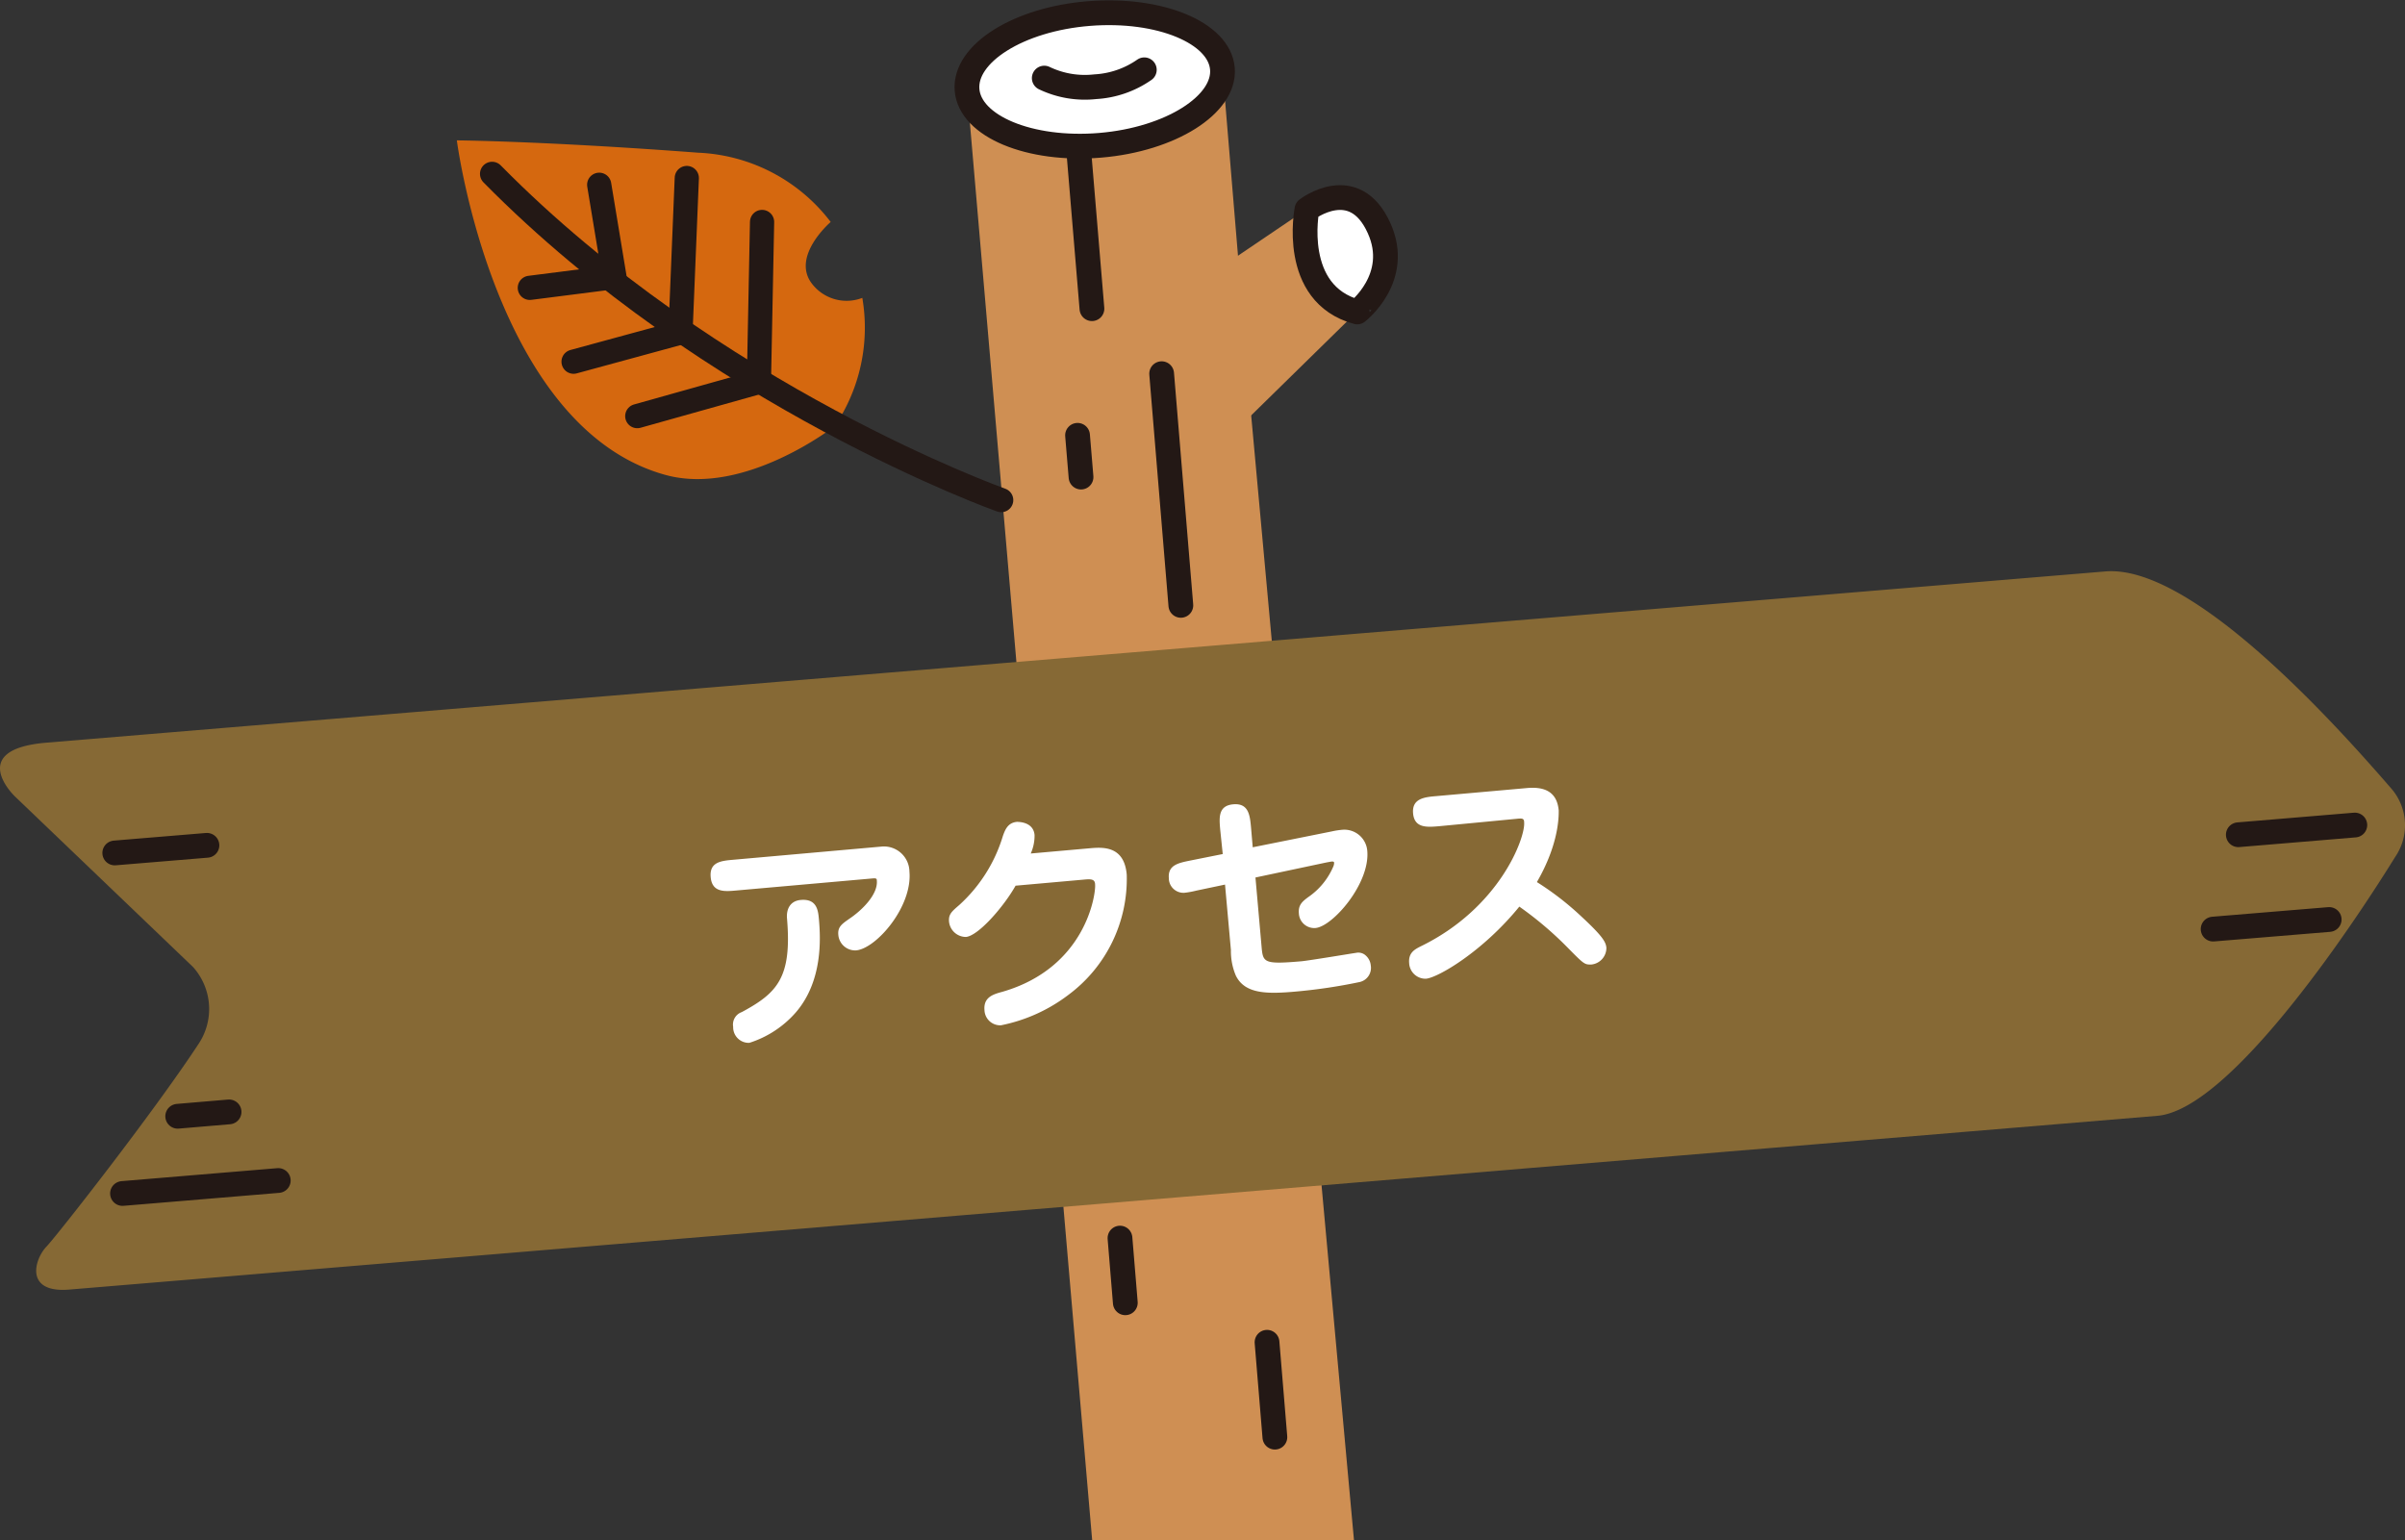<svg id="レイヤー_1" data-name="レイヤー 1" xmlns="http://www.w3.org/2000/svg" width="220.47" height="141.19" viewBox="0 0 220.47 141.19"><rect x="0" y="0" width="220.47" height="141.19" fill="#333333" stroke="none"/><defs><style>.cls-1{fill:#cf8f53;}.cls-2,.cls-6{fill:none;}.cls-2,.cls-3,.cls-6{stroke:#231815;stroke-linecap:round;stroke-linejoin:round;}.cls-2,.cls-3{stroke-width:2.27px;}.cls-3,.cls-7{fill:#fff;}.cls-4{fill:#866935;}.cls-5{fill:#d5680f;}.cls-6{stroke-width:2.22px;}</style></defs><title>access_title</title><polygon class="cls-1" points="124.12 141.19 114.7 38.11 113.58 24.54 112.06 6.29 88.65 8.24 100.12 141.19 124.12 141.19"/><line class="cls-2" x1="106.49" y1="34.26" x2="108.25" y2="55.5"/><line class="cls-2" x1="98.86" y1="13.48" x2="100.1" y2="28.3"/><line class="cls-2" x1="98.78" y1="39.91" x2="99.1" y2="43.74"/><line class="cls-2" x1="107.96" y1="98.65" x2="108.65" y2="106.99"/><line class="cls-2" x1="116.15" y1="123.06" x2="116.87" y2="131.76"/><line class="cls-2" x1="102.67" y1="113.51" x2="103.16" y2="119.44"/><path class="cls-1" d="M110.76,25.29l9-6.09s-1.54,7.74,4.61,9.4L112.74,40"/><path class="cls-3" d="M126.42,20.91c-2.28-5.06-6.61-1.71-6.61-1.71s-1.54,7.74,4.61,9.4C124.42,28.6,128.49,25.48,126.42,20.91Z"/><path class="cls-3" d="M100.86,13.32c-6.47.54-11.94-1.74-12.21-5.08s4.73-6.49,11.2-7S111.78,3,112.06,6.29,107.32,12.78,100.86,13.32Z"/><path class="cls-2" d="M95.73,7.16a8.6,8.6,0,0,0,4.68.79A8.71,8.71,0,0,0,104.9,6.4"/><path class="cls-4" d="M193,52.39,4.24,68.09C-3.13,68.71,1.35,73,1.35,73L17.69,88.65a5.76,5.76,0,0,1,.55,7c-4.21,6.42-13.16,17.81-14,18.66-1.09,1.16-2,4.26,2.11,3.92L197.76,102.3c6.5-.54,17.39-16.6,21.82-23.75a5.13,5.13,0,0,0-.31-6.19C213.89,66.14,200.89,51.73,193,52.39Z"/><line class="cls-3" x1="16.29" y1="102.34" x2="21" y2="101.94"/><line class="cls-3" x1="11.23" y1="109.42" x2="25.51" y2="108.23"/><line class="cls-3" x1="10.52" y1="78.2" x2="18.97" y2="77.5"/><line class="cls-3" x1="213.52" y1="84.3" x2="202.88" y2="85.18"/><line class="cls-3" x1="205.19" y1="76.53" x2="215.87" y2="75.64"/><path class="cls-5" d="M76.15,20.35A16.11,16.11,0,0,0,64,14c-14.16-1.07-22.12-1.13-22.12-1.13S45.28,39.21,61,43.54c7.24,2,15.53-4.48,15.53-4.48a16.15,16.15,0,0,0,2.52-11.75,4,4,0,0,1-4.67-1.37C72.56,23.43,76.15,20.35,76.15,20.35Z"/><path class="cls-6" d="M91.78,45.85s-26.5-9.43-46.67-29.91"/><polyline class="cls-6" points="54.93 16.94 56.33 25.4 48.57 26.39"/><polyline class="cls-6" points="62.96 16.32 62.38 30.49 52.58 33.16"/><polyline class="cls-6" points="69.86 20.35 69.57 35.02 58.42 38.15"/><path class="cls-7" d="M80.76,77.62a2.34,2.34,0,0,1,2.61,2.3c.28,3.19-3,7-4.86,7.21a1.55,1.55,0,0,1-1.66-1.43c-.07-.73.35-1,1-1.46,1.2-.8,2.65-2.26,2.53-3.51,0-.23-.12-.22-.56-.18L67.51,81.64c-1.08.1-2.23.2-2.36-1.22s1-1.5,2.11-1.6Zm-5.69,6.64c.16,1.77.36,5.67-2.1,8.54a9.44,9.44,0,0,1-4.28,2.81,1.43,1.43,0,0,1-1.48-1.47A1.21,1.21,0,0,1,68,92.79c3.25-1.75,4.6-3.15,4.15-8.55-.09-.94.33-1.65,1.25-1.73C74.91,82.37,75,83.52,75.07,84.26Z"/><path class="cls-7" d="M99.9,77.77c1.17-.1,3.16-.26,3.39,2.42a13.24,13.24,0,0,1-5.32,11A15.07,15.07,0,0,1,91.76,94a1.44,1.44,0,0,1-1.51-1.38c-.11-1.19.79-1.46,1.6-1.68,7.72-2.21,8.61-9,8.54-9.82,0-.52-.34-.54-1-.48l-6.29.56C92,83.15,89.68,85.8,88.55,85.9A1.56,1.56,0,0,1,87,84.5c-.06-.69.26-.94.94-1.53a14,14,0,0,0,4-6.34c.2-.55.44-1.2,1.28-1.28.31,0,1.52.06,1.62,1.21a4,4,0,0,1-.35,1.69Z"/><path class="cls-7" d="M111.86,76.08c-.1-1.11-.2-2.22,1.2-2.34s1.52,1,1.62,2.08l.16,1.86,7.27-1.46a7.14,7.14,0,0,1,1-.15A2.11,2.11,0,0,1,125.34,78c.27,3-3.17,6.94-4.74,7.08a1.41,1.41,0,0,1-1.53-1.34c-.07-.79.34-1.1.84-1.48a6.46,6.46,0,0,0,2.3-2.78.86.86,0,0,0,.09-.38c0-.13-.16-.12-.26-.11l-.44.08-6.51,1.38.56,6.34c.13,1.46.19,1.64,3.66,1.34.8-.08,4.74-.74,5-.77a1,1,0,0,1,.91.26,1.38,1.38,0,0,1,.44.89,1.33,1.33,0,0,1-1,1.52,49.67,49.67,0,0,1-5.8.87c-2.71.25-4.76.24-5.58-1.48a5.74,5.74,0,0,1-.44-2.32l-.54-6-2.62.55a8.17,8.17,0,0,1-1.08.2,1.34,1.34,0,0,1-1.45-1.34c-.1-1.2.87-1.39,1.94-1.61l3-.6Z"/><path class="cls-7" d="M131.9,75.75c-1.07.09-2.24.19-2.36-1.18s1.05-1.49,2.11-1.58l8.32-.74c1.65-.15,2.77.36,2.92,2.06,0,.45.06,3-2,6.56A26.57,26.57,0,0,1,144.94,84c2,1.85,2.27,2.37,2.32,2.89a1.53,1.53,0,0,1-1.4,1.54c-.59,0-.63,0-2.14-1.54a32.21,32.21,0,0,0-4.44-3.77c-3.36,4.13-7.47,6.52-8.56,6.61a1.5,1.5,0,0,1-1.54-1.44c-.08-.94.51-1.24,1-1.5,7.29-3.52,9.67-10,9.54-11.4,0-.38-.2-.37-.7-.32Z"/></svg>
